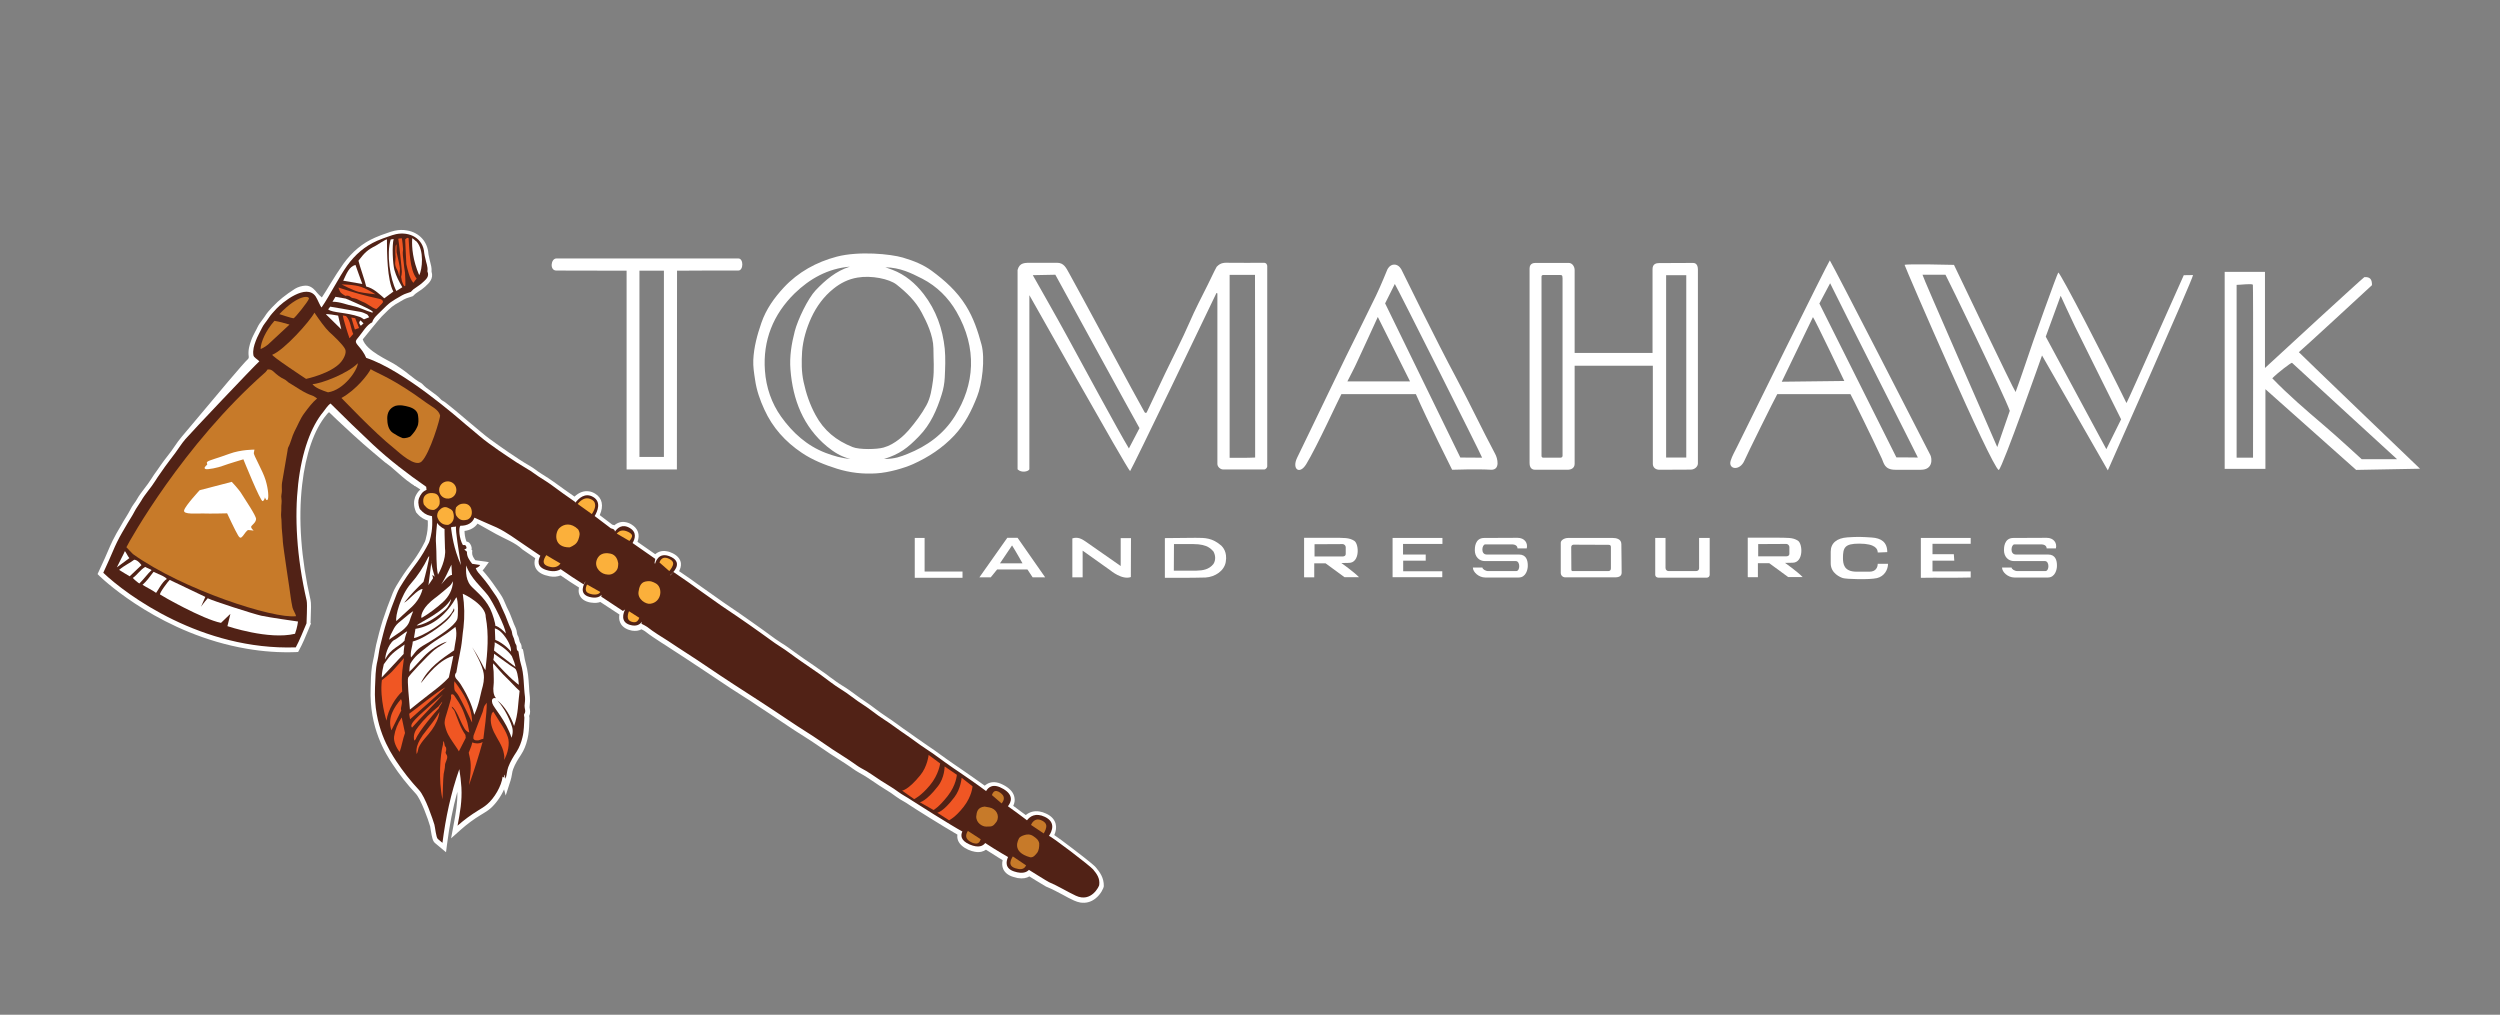 <?xml version="1.0" encoding="UTF-8"?>
<!-- Generator: Adobe Illustrator 24.0.1, SVG Export Plug-In . SVG Version: 6.00 Build 0)  -->
<svg xmlns="http://www.w3.org/2000/svg" xmlns:xlink="http://www.w3.org/1999/xlink" version="1.1" id="Layer_3" x="0px" y="0px" viewBox="0 0 1675.3 680" style="enable-background:new 0 0 1675.3 680;" xml:space="preserve">
<rect x="0" y="0" width="1675.3" height="680" fill="#808080" stroke="none"/>
<style type="text/css">
	.st0{fill:#FFFFFF;}
	.st1{fill:#512216;}
	.st2{fill:#F05623;}
	.st3{fill:#C77A29;}
	.st4{fill:#FBB03B;}
	.st5{fill:#F05624;}
</style>
<path class="st0" d="M1096.6,232.3"></path>
<g>
	<path class="st0" d="M734.3,581.2c-1.6-2-13.1-10.7-15.3-12.4c-6.5-5-10.3-7.7-12.5-9.2c1.2-2.7,1.5-5.2,0.9-7.6   c-0.8-2.9-2.9-5.2-6.4-6.8c-1.5-0.7-3-1.2-4.4-1.4c-3.5-0.6-6.7,0.3-9.2,2.4c-0.7-0.5-1.5-1.1-2.2-1.6c-2-1.5-4.1-3.1-6.2-4.6   c0.9-1.9,1.2-3.8,0.8-5.6c-0.5-3-2.6-5.6-6.3-7.8c-2.1-1.2-4-2-5.8-2.3c-3-0.5-5.7,0.3-7.8,2.2c-4.8-3.5-12.1-8.5-14.8-10.4   c0,0-6.3-4.3-6.7-4.6c-2.4-1.6-4.8-3.4-7.2-5.1c-3.2-2.3-6.4-4.7-9.8-6.9c-2.4-1.6-4.8-3.3-7.2-5c-1.9-1.4-3.9-2.8-5.9-4.2   c-2.1-1.4-4.2-2.9-6.2-4.4c-2.9-2.1-5.8-4.2-8.9-6.2c-2.1-1.4-4.2-2.9-6.3-4.5c-2.3-1.7-4.6-3.5-7.1-5.1c-2.3-1.5-4.5-3.1-6.8-4.8   c-2.6-1.9-5.4-4-8.3-5.7c-3-1.8-5.8-3.9-8.8-6.1c-1.5-1.2-3.1-2.4-4.8-3.5c-3.8-2.7-7.9-5.6-13-9c-1.9-1.3-3.8-2.7-5.6-4   c-2.9-2.1-5.8-4.3-9-6.2c-2.7-1.7-5.3-3.6-8-5.6c-1.3-1-2.7-2-4.1-3c-5.1-3.6-10.5-7.5-16-11.3c-1.8-1.2-3.5-2.4-5.3-3.6   c-1.8-1.2-3.6-2.5-5.4-3.7c-4.5-3.1-9-6.3-13.3-9.4l-1-0.7c-1.2-0.8-2.3-1.7-3.5-2.5c-1.5-1.1-3.1-2.2-4.6-3.3   c-2.2-1.5-4.4-3-6.7-4.6c-0.2-0.1-0.4-0.2-0.5-0.4c0.8-1.6,1.4-3.3,1.2-5.2c-0.2-1.9-1.3-4.6-5.4-6.7c-1.4-0.7-2.8-1.2-4.2-1.4   c-3.2-0.6-5.8,0.4-7.6,2l-11.9-8.3c1.8-4.8,0.4-9-4.1-11.7c-1.3-0.8-2.7-1.3-4-1.5c-2.7-0.5-5.3,0.3-7.4,2.1   c-0.4-0.2-0.9-0.3-1.4-0.4c-0.1-0.1-0.3-0.2-0.4-0.3c-0.2-0.1-0.3-0.3-0.5-0.4c-2.5-1.9-5-3.8-7.5-5.7c2.8-6.2,1.7-11.5-3.1-14.4   c-1.3-0.8-2.6-1.3-3.9-1.5c-3.4-0.6-6.9,0.6-9.9,3.5c-4.5-3.1-8.7-6.1-12.8-9.1c-3.1-2.3-6.3-4.3-9.5-6.3l-0.6-0.4   c-1-0.6-2-1.3-3-2.1c-1.4-1-2.8-2-4.4-2.9c-2.1-1.2-4.4-2.6-7.3-4.5l-0.7-0.5c-3.6-2.4-7.4-4.8-10.9-7.4l-2-1.4   c-3.7-2.6-7.6-5.4-11-8.3c-1.6-1.4-3.3-2.8-4.9-4.1c-1.4-1.2-2.9-2.4-4.3-3.6c-5.9-5.1-10.6-8.9-15-12.4c-0.6-0.5-1.2-0.8-1.7-1.1   c-0.5-0.3-1.1-0.6-1.3-0.9c-2-2.3-4.4-3.9-6.7-5.6c-2.2-1.5-4.2-3-5.8-4.8l-0.4-0.4l-0.5-0.3c-2.8-1.5-5.2-3.5-7.8-5.5   c-2-1.6-4-3.2-6.3-4.7c-1.1-0.7-2.2-1.5-3.3-2.2c-4.1-2.7-19.3-9-21.7-16.9l0.5-0.6c1.3-1.6,10.5-13,12-14.5c0.3-0.3,0.7-0.7,1-1   c5.9-5.9,6.3-6.2,11.4-9.1c0.8-0.4,1.6-0.9,2.6-1.5c1-0.6,2.3-1,3.5-1.4c0.6-0.2,1.3-0.4,1.9-0.6l0.6-0.2l0.5-0.4   c0.3-0.3,0.5-0.5,0.7-0.7c0.3-0.3,0.6-0.6,0.8-0.7c0.6-0.5,1.3-0.9,2-1.4c1.4-0.9,2.9-1.9,4.3-3.2c0.2-0.2,0.4-0.4,0.6-0.6   c2-1.8,5.2-4.8,3.7-9.5c0.2-2.4-0.4-4.5-0.9-6.4c-0.2-0.9-0.5-1.7-0.6-2.5c-0.1-0.5-0.2-1.1-0.3-1.5c-0.1-0.6-0.3-1.1-0.3-1.5   c-0.5-8.1-6.1-14.3-14.4-15.7c-2.7-0.5-5.4-0.4-8.2,0.2c-1.8,0.4-3.6,1-5.2,1.6c-2.6,0.9-5.3,1.8-7.9,3   c-8.5,3.7-15.4,9.5-21.3,17.6c-3.1,4.4-6,9-8.7,13.4c-1.8,3-3.7,6.1-5.7,9.1c-1.2-1-2.3-2-3.2-3.1c-1.2-1.5-3.2-4.1-6.4-4.7   c-0.5-0.1-0.9-0.1-1.4-0.1c-2.4,0.1-5,0.9-7,2.1c-6.4,4.1-11,7.8-14.8,11.9l-0.7,0.7c-1.7,1.8-3.4,3.7-4.8,6   c-0.5,0.8-1.1,1.6-1.8,2.5c-1.1,1.4-2.2,2.9-3.1,4.8c-0.5,1-0.9,1.9-1.5,2.9c-0.9,1.8-1.9,3.6-2.6,5.6c-1.2,3.3-2.3,6.8-1.7,11.1   c0.1,0.5-0.1,1.3-0.6,1.7c-2.8,2.5-19.8,22.7-36.9,43.2c-3.8,4.6-6.6,7.9-7.5,8.9c-1.7,2-3.2,4.1-4.6,6.2c-0.7,1.1-1.5,2.2-2.3,3.3   c-0.8,1.1-1.7,2.3-2.6,3.4c-1.5,1.9-3,3.9-4.4,5.9c-0.8,1.2-1.7,2.4-2.5,3.6c-1.4,1.9-2.8,3.9-4.1,6c-1.3,2-2.7,4-4.3,6   c-1.8,2.4-3.7,4.8-5.2,7.5c-0.5,0.9-1.1,1.8-1.8,2.7c-1,1.4-2,2.9-2.8,4.6c-0.7,1.4-1.6,2.8-2.5,4.3c-0.6,1-1.3,2-1.9,3.1   c-0.7,1.2-1.3,2.3-2,3.5c-1.8,3-3.6,6.1-5.2,9.4c-1.2,2.4-2.2,4.8-3.2,7.1c-0.7,1.5-1.3,3.1-2,4.6c-1,2.1-4.9,10.7-4.9,10.7   l1.5,1.5c4.2,4,42.3,38.9,98.3,48.5c11,1.9,22.1,2.7,32.9,2.3l1.7-0.1l0.8-1.5c2.1-3.8,4.1-8.6,6-13.2c0.4-1.1,0.9-2.1,1.3-3.2   l0.5-1.1l-0.3-0.6c0-0.5,0-1.3,0.1-2c0.3-6.9,0.4-11.3-0.1-13.3c-6.3-27.4-8.3-54.1-5.6-77.2c2.3-20.5,8.1-37,16.2-46.7   c0.5-0.7,1.1-1.3,1.8-1.9c3.5,3.4,7.1,6.8,10.6,10c1.8,1.6,3.5,3.2,5.3,4.9c4.6,4.3,9.4,8.4,14,12.3c1.9,1.6,3.8,3.2,5.7,4.8   c1.2,1.1,2.5,2.1,3.8,3c1.3,1,2.6,1.9,3.7,3c3.9,3.4,8,7.2,12.3,10.1c0.5,0.3,1,0.7,1.6,1c0,0.1-0.1,0.1-0.1,0.2   c0.2,0.1,0.4,0.1,0.7,0.2c1.2,0.8,2.4,1.5,3.6,2.3c-1.7,1.5-2.8,3.4-3.6,5.3l0,0.1l0,0.1c-0.7,2-1.2,5.2,0.6,9.4l0.2,0.5l0.4,0.4   c0.2,0.2,0.4,0.4,0.5,0.6c1.1,1.2,2.6,2.7,5.4,3.9c0.5,0.2,1,0.4,1.5,0.5c0.2,4.5-0.3,8.5-1.3,12l0,0.1c-0.1,0.3-0.1,0.5-0.2,0.8   c-0.1,0.5-0.3,1-0.4,1.2c-2.5,5-4.9,8.9-7.4,12.4c-3,4-6.4,8.6-9.4,13.4c-1.7,2.7-3.5,5.5-4.8,8.7c-2.7,6.7-4.9,12.8-6.8,18.6   c-1.7,5.4-3.1,11-4.4,16.4l0,0.1c-0.4,1.7-0.7,3.4-1,5.1c-0.3,1.7-0.5,3.2-0.9,4.7c-1.3,5.3-1.5,10.6-1.6,15.7c0,1-0.1,2.1-0.1,3.1   c-1.1,26.9,10.3,44.4,14.7,51c4.6,7,9.8,13.6,15.5,19.7c3.4,3.6,8.3,17.1,9.7,22.1c0.1,0.4,0.3,1.5,0.4,2.5   c0.8,4.9,1.3,7.3,2.9,8.6l7.3,6.1l0.7-5.4c1.6-12.5,3.8-24.1,6.9-35.1c0.2,7.4-1,14.2-2.6,22.6l-1.6,8.6l6.5-5.8   c4.2-3.7,8.6-7,13.4-9.9l1-0.6c1.8-1.1,3.7-2.2,5.4-3.7c3.3-2.8,6.9-7.6,9.2-12.8l1.1,4.1l3.2-9.9c0.5-1.6,0.8-3.1,1-4.4   c0.2-1.3,0.4-2.4,0.8-3.4c1.3-3.5,3.3-6.7,5.3-9.7c1.9-2.9,3.3-6.2,4.3-10.5c0.9-3.7,1.1-7.4,1.2-10.9c0-0.9,0.1-1.9,0.1-2.8   c0-0.7-0.1-1.3-0.2-1.7c1-2,0.6-3.9,0.4-5.1c-0.1-0.4-0.2-0.9-0.1-1.1c0-0.4,0.1-0.9,0.1-1.3c0.2-1.7,0.3-3.4,0.1-5.2   c-0.3-2.4-0.5-4.9-0.6-7.4c-0.3-5-0.7-10.2-2.2-15.4c-0.5-1.6-0.8-3.4-1.1-5.2c-0.1-0.9-0.3-1.8-0.5-2.7l-0.3-1.3l-0.8-0.5   c0-0.1,0-0.2,0-0.4c0-0.9-0.1-2.4-1.1-3.7c-0.2-0.3-0.4-1-0.5-1.6c-0.2-1-0.5-2.2-1.2-3.3c-0.2-0.4-0.3-1-0.4-1.7   c-0.1-0.9-0.3-2-0.8-3.1c-0.9-1.8-1.6-3.7-2.3-5.6c-0.9-2.2-1.7-4.6-2.9-6.8c-0.6-1.1-1.1-2.3-1.6-3.5c-0.9-2.1-1.8-4.4-3.3-6.5   l-0.9-1.4c-2.9-4.2-5.9-8.6-9.3-12.6c-0.2-0.3-0.5-0.5-0.7-0.8c-0.4-0.5-0.8-0.9-1.2-1.4c0.5-0.4,0.9-0.9,1.3-1.5l2.9-4l-9.1-1.3   c-1.4-1.9-2.2-3.4-2.1-5.1l0.1-1.5l-0.5-0.4c0.5-2-0.8-3.7-1.2-4.3l-0.1-0.1l-0.1-0.1c-0.6-0.7-1.4-0.9-2-1c-1-2.5-1.3-5.4-1.3-7.1   c3.8-0.5,6.9-2.2,8.7-4.9c4.2,2.4,8.3,4.7,12.5,7c5.6,3.1,13,5.8,17.6,10.3c2.6,1.8,5.2,3.6,7.9,5.4l0.7,0.5   c-0.7,2.1-0.7,4.1,0,5.9c1,2.5,3.2,4.3,6.5,5.4c1,0.3,2.1,0.6,3.1,0.8c2.7,0.5,5.2,0.3,7.4-0.6c4.5,3.1,8.5,5.8,12.3,8.1   c-0.3,1.6-0.4,3.3,0.3,4.9c0.7,1.7,2.3,3.9,6.2,4.9c0.5,0.1,1.1,0.3,1.6,0.3c2.6,0.4,4.6,0.2,6.2-0.4l12.8,8.4   c-0.3,1.7-0.3,3.6,0.5,5.4c0.7,1.6,2.3,3.7,5.9,4.9c0.7,0.2,1.4,0.4,2,0.5c2.4,0.4,4.6,0.1,6.4-0.9c0.1,0.1,0.2,0.1,0.3,0.2   c0.8,0.4,1.5,0.7,2,1.1c3.5,2.8,7.2,5.1,10.8,7.5c1.1,0.7,2.2,1.4,3.3,2.1c1.6,1.1,3.2,2.1,4.9,3.2c2.7,1.8,5.5,3.6,8.3,5.4   c4.3,2.8,8.5,5.6,12.1,8c6.2,4.2,12.5,8.4,18.6,12.4l0.5,0.3c2.4,1.6,4.9,3.2,7.3,4.7c3.2,2,6.5,4.1,9.6,6.3   c2.7,1.8,5.5,3.7,8.2,5.4c3.8,2.5,7.7,5.1,11.5,7.7c3.5,2.4,7.1,4.7,11.4,7.4c4,2.5,8,5.2,11.8,7.8c2,1.3,4,2.7,5.9,4   c2,1.3,4,2.6,5.9,3.8c2.5,1.6,5.1,3.2,7.5,4.9c0.5,0.3,0.9,0.6,1.4,1c1.5,1,3,2.1,4.7,3c3.6,1.9,7.1,4.3,10.5,6.6   c0.8,0.6,1.7,1.1,2.5,1.7c1.5,1,2.9,1.9,4.4,2.8c2.5,1.5,4.8,3,7,4.7c1.7,1.3,3.6,2.4,5.4,3.4c1.2,0.7,2.4,1.4,3.5,2.2   c2.6,1.8,23.3,14.8,32.4,20c-0.2,1.3-0.1,2.6,0.4,3.9c1,2.5,3.3,4.6,6.8,6.2c1.6,0.7,3.1,1.2,4.5,1.4c3.4,0.6,5.8-0.2,7.4-1.4   c2.7,1.7,6.8,4.3,8.7,5.5c0.8,0.5,1.7,1,2.5,1.5c-0.5,2.2-0.4,4.2,0.4,6c1.1,2.4,3.3,4.2,6.6,5.2c1.1,0.3,2.1,0.6,3,0.8   c3.6,0.6,6.1,0,7.9-1.1c1.1,0.7,2.5,1.6,4.5,2.8c6.6,4.1,7.2,4.3,7.6,4.4c3.2,1.3,6.9,3.3,10.3,5.1c2.5,1.4,5.1,2.8,7.6,3.9   c1.4,0.6,2.8,1.1,4.1,1.3c3.7,0.6,7.2-0.3,10.2-2.7c3.5-2.7,5.5-6.9,5.6-8.3C739.8,588.2,737,584.4,734.3,581.2z"></path>
	<path class="st1" d="M732.5,582.6c-2-2.4-29.1-23.1-29.6-22.4c2.1-3.2,4.8-9.2-2.7-12.8c-6.3-3-10-0.3-12,2.3   c-0.2-0.2-0.4-0.3-0.5-0.4c-4-3-8-6-12.1-8.9c-0.1,0-0.1-0.1-0.2-0.1c2.2-2.7,4.1-7.4-3-11.6c-6.9-4.1-10.1-1.2-11.6,1.4   c-4.6-3.5-16.2-11.5-17.7-12.5l-4-2.7c-0.7-0.5-1.3-0.9-2-1.4c-5.7-3.9-11.1-8.2-16.9-11.9c-4.5-2.9-8.7-6.3-13.2-9.3   c-5.1-3.4-9.9-7.2-15.1-10.5c-4.6-2.9-8.8-6.6-13.4-9.5c-5.2-3.2-9.8-7.3-15.1-10.5c-4.8-2.9-9.1-6.5-13.7-9.8   c-4.3-3-8.6-6-12.9-8.9c-4.9-3.3-9.4-7-14.4-10.1c-4.2-2.6-8.1-5.8-12.2-8.6c-5.3-3.8-10.6-7.5-16-11.2c-3.6-2.5-7.2-4.8-10.8-7.3   c-4.8-3.4-9.6-6.8-14.4-10.2c-2.7-1.9-5.4-3.9-8.1-5.8c-3.1-2.2-6.3-4.3-9.6-6.6c-0.5,0.6-1.2,1.3-2,2.2c-0.1,0-0.1-0.1-0.2-0.1   c1.2-1,9.1-7.9,0.8-12.1c-9-4.5-10.9,4.4-10.9,4.4l2.5,1.9c-1-0.7-1.9-1.4-2.9-2.2c0.2-1.2,0.4-2.1,0.5-2.9   c-5.1-3.5-10-7-15.2-10.6c1.6-2.8,3.1-7.2-1.9-10.1c-5.1-3-8.3,0.1-9.9,2.4c-0.1-1-0.7-1.7-2.2-2c-0.7-0.1-1.3-0.8-1.9-1.2   c-3.2-2.4-6.4-4.8-9.5-7.2c2-3.3,4.5-9.5-0.9-12.7c-5.6-3.4-10,1.1-12,3.7c-0.2-0.4-0.5-0.8-1.1-1.1c-4.6-3.2-9.2-6.4-13.7-9.8   c-3.2-2.4-6.6-4.5-9.9-6.6c-2.5-1.6-4.7-3.5-7.3-4.9c-2.5-1.5-5-3-7.5-4.6c-3.9-2.6-7.9-5.2-11.8-7.9c-4.5-3.2-9-6.3-13.2-9.9   c-3-2.6-6.1-5.1-9.2-7.7c-4.9-4.2-41.2-36.1-66.5-44.5c-1.3-3.2-3.3-5.7-5.5-8.3c-2.3-2.7-1.6-3.2,0.6-5.9c2.3-2.8,5.4-8.1,8.9-9.6   c0.9-3,3.3-4.9,5.4-7c7.1-7.1,6.9-6.6,14.6-11.1c1.9-1.1,4.1-1.6,5.9-2.3c0.7-0.7,1.2-1.3,1.8-1.8c2-1.5,4.2-2.7,6-4.4   c2.1-2,4.9-3.9,3.3-7.6c0.5-3.1-0.9-5.8-1.4-8.7c-0.2-1.1-0.6-2.2-0.7-3.4c-0.6-10-9.8-14.7-18.9-12.8c-1.7,0.4-3.3,0.9-4.9,1.5   c-2.6,0.9-5.2,1.8-7.7,2.9c-8.4,3.7-14.8,9.3-20.1,16.6c-5.7,7.9-11.6,20-17.2,28.1c-0.7-0.2-2.7-5.5-4-7.4   c-6.2-8.9-22,3.7-26.2,8.2c-1.8,2-3.7,3.9-5.2,6.2c-1.5,2.4-3.5,4.4-4.7,7c-1.3,2.8-2.9,5.4-4,8.4c-1.2,3.2-2.1,6.2-1.6,9.6   c0.2,1.5,2.5,2.6,4,4.1c-3.8,3.4-46,48-49.6,52.2c-2.5,2.9-4.5,6.2-6.8,9.3c-2.3,3.1-4.7,6.1-6.9,9.2c-2.1,3.2-4.5,6.2-6.5,9.5   c-2.9,4.7-6.8,8.7-9.5,13.5c-1.4,2.4-3.2,4.6-4.5,7.2c-1.3,2.6-3,5-4.5,7.6c-2.4,4.2-5,8.3-7.1,12.7c-1.9,3.8-3.4,7.8-5.2,11.7   c-1.3,2.9-2.7,5.8-4,8.8c15.7,15,66.1,52.1,129,50c2.5-4.6,4.9-10.7,7.2-16.1c-0.1-0.3,0.7-12.4,0.1-15.2   c-13.7-59.4-5.2-107,11.2-126.6c1.5-1.8,2.8-4.2,4.8-5.5c9.3,9.3,18.7,18.4,28.3,27.4c11.1,10.4,23.3,19.7,35.8,28.4   c0.1,0.8,0.1,1.4,0.2,2.1c-2.6,1-3.9,2.9-5,5.5c-0.6,1.6-0.8,4,0.5,7.3c1.3,1.3,2.3,2.7,5,3.9c0.9,0.4,2,0.6,3.2,0.9   c0.7,8.8-1,14.1-1.3,15.3c-0.3,0.9-0.4,1.8-0.8,2.5c-2.3,4.5-4.8,8.8-7.7,12.8c-3.2,4.3-6.4,8.6-9.3,13.2c-1.7,2.6-3.4,5.3-4.5,8.2   c-2.4,6-4.7,12.2-6.7,18.4c-1.7,5.3-3,10.8-4.4,16.3c-0.8,3.2-1.1,6.7-1.8,9.9c-1.5,6-1.4,12.1-1.7,18.2   c-1.1,25.9,9.7,42.4,14.2,49.3c4.5,6.8,9.6,13.3,15.2,19.3c4.4,4.6,9.5,20.4,10.4,23.3c0.5,1.8,1.1,8.6,2.3,9.6   c1.4,1.1,2.4,2,3.1,2.6c2.1-16.6,5.6-33.2,11.3-49.4c0.7,4.1,1.1,8.2,1.4,12.3c0.5,9-0.9,16.7-2.6,25.6c4.3-3.8,8.9-7.2,13.8-10.2   c2.1-1.3,4.2-2.5,6-4.1c4.8-4,9.7-12.3,10.4-18.5c0.1,0,1.1,0.5,1.1,0.8c0-0.7,0-1.5,0-2.2c0.1,0.1,0.2,0.2,0.3,0.3   c0.2,0.7,0.4,1.4,0.6,2.5c0.9-2.9,0.9-5.5,1.8-7.9c1.4-3.7,3.4-7,5.6-10.3c1.9-3,3.1-6.2,3.9-9.6c1.1-4.3,1-8.8,1.3-13.2   c0-0.8-0.5-1.9-0.1-2.4c1.4-1.9,0.1-3.7,0.2-5.6c0.2-2,0.5-4,0.3-5.9c-1-7.4-0.5-15-2.8-22.3c-0.8-2.7-1.1-5.5-1.6-8.2   c-1.9-1.1-0.6-3.2-1.7-4.7c-1-1.4-0.9-3.6-1.8-5.1c-0.9-1.6-0.6-3.4-1.4-4.9c-2-4-3.2-8.4-5.2-12.4c-1.6-3.2-2.6-6.7-4.7-9.7   c-3.2-4.7-6.3-9.4-10.1-13.7c-1.4-1.6-3-3.2-3.7-5.3c1.5-0.5,2.2-1,3-2.1c-1.8-0.3-3.6-0.5-5.4-0.8c-1.9-2.4-3.7-5-3.5-8.1   c-0.8-0.6-1.3-1.1-1.8-1.5c0.3-0.3,2.7-0.2,0.8-2.8c-0.3-0.3-1.7,0-1.8-0.3c-2.4-4.3-2.9-11.3-1.6-12.8c4.7,0.1,8.2-2,9.4-5.4   c4.9,2.3,10,4.3,15,6.6c6.7,3.2,12.5,7.6,18.6,11.7c3.5,2.4,7,4.8,10.6,7.2c-1.6,3-2.6,7.4,3.8,9.5c4.6,1.5,7.8,0.8,9.8-0.5   c5,3.5,10.1,6.9,15.4,10.2c0.4-0.8,0.7-1.2,1-1.8c0.1,0,0.1,0,0.2,0c-0.9,1.4-4.8,8.2,2.7,10.2c4.6,1.2,6.9-0.1,8.1-1.4   c-0.1,0.4-0.1,0.8-0.2,1.2c4.9,3.3,9.7,6.4,14.5,9.6c0.5-0.3,1-0.7,1.5-1c-1.2,2.4-3.3,8.3,3.1,10.3c4.5,1.4,6.9-0.3,8.1-2.1   c-0.1,0.5-0.2,0.9-0.2,1.4c1.3,0.7,2.7,1.3,3.8,2.1c4.4,3.5,9.3,6.4,14,9.4c4.4,2.9,8.7,5.8,13.1,8.6c4.1,2.6,8.1,5.3,12.1,8   c6.3,4.3,12.7,8.5,19.1,12.7c5.6,3.7,11.4,7.3,17,11c6.6,4.4,13.3,8.6,19.8,13.1c3.7,2.5,7.4,4.9,11.2,7.3   c6.1,3.8,11.9,7.9,17.8,11.9c4.5,3,9.1,5.7,13.5,8.8c1.9,1.3,3.7,2.7,5.7,3.8c4.7,2.4,8.9,5.5,13.3,8.4c3.8,2.5,7.9,4.7,11.6,7.5   c2.7,2,5.9,3.6,8.7,5.5c2.7,1.8,26.9,17.1,34.3,21.1c-1.2,2.5-1.3,6,4.9,8.7c6.1,2.6,9,0.9,10.4-1c2.3,1.5,8.2,5.3,10.7,6.7   c1.5,0.9,3.1,1.8,4.6,2.7c-1.4,3.2-2.1,7.7,4.2,9.7c5.6,1.8,8.4,0.4,9.8-1.1c0,0,12.3,7.7,13.4,8.2c5.8,2.4,12.4,6.5,18,9.1   c10.5,4.9,15.7-6.5,15.7-7.1C737.2,588.8,735.2,585.8,732.5,582.6z M293.5,385.1c-1.4-6-0.8-14.9-1.3-20.5   c-0.5-5.4,0.8-13.6,0.7-14.2c2,2.9,5,4.1,5,4.1s0,5.8,0.3,13.1C299.2,374.7,294.4,383.6,293.5,385.1z M308.9,378.7   c-5.1-11.7-6-20.4-6.7-25.3c2.1-0.7,1.7-0.1,3.4-0.6C305.1,355.3,307.4,369.3,308.9,378.7z"></path>
	<path class="st0" d="M241.8,218.3c-0.9-1.1-1.7-2.2-0.2-3.6c0.6,0.6,1.2,1.2,2,2C242.9,217.3,242.4,217.8,241.8,218.3z"></path>
	<path class="st2" d="M235.4,212.8c1,0.2,1.6,0.3,2.6,0.4c0.7,1.9,1.6,4,2.6,6.6c-0.9,0.3-2,0.7-2.8,1   C237.1,218.6,236.3,215.8,235.4,212.8z"></path>
	<path class="st2" d="M236.7,223.8c-0.7,0.8-1.4,1.7-2.5,2.9c-1.4-3.9-4.1-12.7-4.5-15.3c0.7,0.1,1.3,0.2,2.2,0.4   C235,215,234.9,219.8,236.7,223.8z"></path>
	<path class="st0" d="M279.1,161.8c5.3,5.7,3.9,19,1.8,22.6c-4.3-10.2-5-18.4-4.7-24.5C276.1,158.9,278.8,161.9,279.1,161.8z"></path>
	<path class="st2" d="M273.8,159.6c0.6,7.6,0.6,21.1,5.4,27.1c-0.8,1-1.5,1.8-2.2,2.8c-2.6-2.7-4-9.3-4.7-12.5   c-0.1-3.6-0.8-14.5-0.8-16.7C271.8,160.7,272.5,158.8,273.8,159.6z"></path>
	<path class="st2" d="M269.2,159.6c0.3,0.4,1,7.1,0.9,7.5c-0.5,2.9,0.1,5.8,0.4,8.6c0.2,2.4,0.5,4.7,0.9,7.1c0.5,8.7,0.2,8.9,0,9   c-0.4-0.2-0.7-0.3-0.8-0.5c-0.5-1-1-1.9-1.3-3c-0.2-0.9-0.3-1.9-0.5-2.8c0.2-0.5,0.5-2.1,0.5-3.4c-0.1-2.7-1.9-19.1-2.4-22.1   C267.8,159.7,268.4,159.9,269.2,159.6z"></path>
	<path class="st2" d="M265.6,163.7c0.3,0.2,0,5.3,0.2,5.5c0.7,2.9,2.2,9.6,2.2,10.9c0,0.9-0.4,3.9-0.3,5.2c-0.5-1-0.8-3.4-1.4-4.3   c-0.9-1.5-1.5-2.9-1.5-4.6c0-1.4,0.3-2.8,0.3-4.2C265,171,264.5,165,265.6,163.7z"></path>
	<path class="st0" d="M261.8,160.5c0.4,0,1.2-0.3,2-0.3c-1.2,4.3-0.6,16.6,0.5,20.7c1.1,4,3,7.6,5.3,11.6c-1.5,0.9-2.7,1.7-4,2.5   C261.3,186.7,258.9,170.1,261.8,160.5z"></path>
	<path class="st0" d="M251.9,164.6c0.4-0.2,6.6-4.3,7.4-4.2c0,8.8,0.1,27.3,4.3,35c-2.1,1.5-4,2.9-6.1,4.5c-3.5-3-7.1-6.7-12.1-7.9   c-0.8-3.8-4.4-13.7-5.2-17.3C244.3,169.4,246.1,167.5,251.9,164.6z"></path>
	<path class="st0" d="M238.2,177.5c0.9,2.8,3.7,10.2,4.6,12.8c-2.2-0.4-10.9-1.9-12.8-2.2C232.3,183.3,233.8,178.8,238.2,177.5z"></path>
	<path class="st2" d="M226.9,192.7c0.3,0.1,0.6,0.2,0.9,0.3c8.6,2.9,17.3,5.3,26.1,7.2c0.8,0.2,1.8,0.4,2.3,1c1.1,1.2-0.2,2.2-1,3   c-0.3,0.3-2.8,3-3.1,2.9c-3.2-1-5.7-3.6-9-4.8c-1.9-0.7-3.6-2.1-5.7-2.4c-0.9-0.1-1.7-0.2-2.6-1c-0.6-0.6-2.2-1-3-0.7   c-0.1,0-0.2,0.1-0.3,0.1c-1.1-0.7-2.4-1.4-3.3-2.4C227.9,195.6,226.6,192.6,226.9,192.7z"></path>
	<path class="st0" d="M224.8,198.9c2.3,0.4,4.6,0.8,6.9,1.2c20,8.5,18.5,8.9,17.8,9.4c-4.5-1.3-8.4-3.5-12.8-4.4   c-4.5-0.9-8.7-2.9-13.9-2.9C223.7,200.8,224.2,199.8,224.8,198.9z"></path>
	<path class="st0" d="M221.3,205.5c6.8,1.2,13.6,2.3,20.3,3.5c1.5,0.3,3,1,4.4,1.7c0.5,0.3,0.8,1,1.4,1.9c-1.3,0.5-2.3,0.9-3.5,1.4   c-0.6-0.3-1.7-1.3-3-1.7c-8.8-3.1-18.3-2.6-21-5C220.3,206.8,220.7,206.2,221.3,205.5z"></path>
	<path class="st0" d="M226.6,211.5l2.1,9.2c0,0-9.3-9.1-10.2-10C217.7,209.9,226.6,211.5,226.6,211.5z"></path>
	<path class="st3" d="M210.7,209.5c3.3,4.9,7.1,10.2,9.9,12.9c2.9,2.6,9.3,8.6,10.7,11.6c1.2,2.6-1.2,6.7-2.7,8.5   c-6.6,7.9-23.5,11.4-23.5,11.4s-23.9-15.7-22.6-16.2C190.3,234.7,207.8,215.2,210.7,209.5z"></path>
	<path class="st3" d="M207,200.2c-0.5,1.9-9.5,13.1-10.3,13.1c-0.8,0.1-9.5-2.8-9.5-2.8C200.4,196.7,207.6,198.3,207,200.2z"></path>
	<path class="st3" d="M183.9,215c3.6,0.6,6.3,1.4,10.1,2.5c-5.1,4.8-9.8,9.1-14.4,13.4c-1.4,1.1-4.7,3.3-5,2.8   C174.9,229.1,177.9,221.8,183.9,215z"></path>
	<path class="st0" d="M83.7,369.3c0.7,0.7,2.1,3.8,3,4.7c-1.3,0.9-7.1,5.3-8.4,6.2C80.2,376.1,83.1,370.9,83.7,369.3z"></path>
	<path class="st0" d="M79.8,381.9c3.8-3.2,7.5-4.7,10.1-6.8c1.9,0,3.8,2.1,4.9,3.6c-2.5,2.3-5,4.7-7.9,7.5   C85.3,385.2,81.6,383.1,79.8,381.9z"></path>
	<path class="st0" d="M89,387.3c3-2.1,4.8-5.3,8.3-7.4c0.7,0.5,3.4,1.5,4.3,2.1c-2.9,2.7-5.1,6-8.2,9   C92.9,390.9,89.4,387.9,89,387.3z"></path>
	<path class="st0" d="M95.5,391.9c2.8-2.5,4.3-4.6,7.4-8.7c4.7,2.1,7.9,3.3,8.9,4.8c-3,1.5-6.7,9-7.2,9.3   C102,395.4,98,393.5,95.5,391.9z"></path>
	<path class="st0" d="M197.7,424.7c-17.5,4.3-45.3-5.1-45.3-5.1l2-8.2c0,0-1.4,1.2-6.3,6c-12.2-2.4-40-18.3-40.8-19   c-0.8-0.7,5.3-8.8,6.4-9.8l23.9,11.4l-2.9,6.6c0,0,2-2.9,4.5-5.7c3.5,1.8,30.5,10.5,35.9,11.7c5.4,1.2,24.6,3.9,24.6,3.9   S199.3,420.3,197.7,424.7z"></path>
	<path class="st3" d="M204,276.8c-2.8,3.7-4.4,8.1-6.6,12.2c-1.8,3.5-2.4,7.4-4.3,10.9c-0.3,0.6-0.3,1.3-0.4,2   c-1.2,7.2-2.5,14.4-3.7,21.6c-0.3,1.8-0.1,3.7-0.1,5.5c0,1.7-0.7,3.2-0.3,5.2c0.4,1.9-0.2,4.1-0.1,6.3c0.1,2-0.3,4-0.1,5.9   c0.4,2.5,0.2,4.9,0.4,7.4c0.1,2.3,0.5,4.6,0.6,6.9c0.1,3.1,0.6,6.1,1,9.2c1,7.7,2.3,15.4,3.4,23.2c0.7,4.7,1.2,9.4,2.2,14   c0.3,1.5,2.2,4.4,2.4,5.8c-14.8,2-75.9-17.7-109.3-41.6c-0.5-0.4-3.9-4.1-4.4-4.6c2.1-4.3,37.9-68.7,93.2-117.3   c0.6-0.5,0.9-1.2,1.4-1.8c1.6-0.2,2.7,0.2,4,1.4c2.2,2.1,4.6,4,7.5,5.3c1,0.5,1.8,1.5,2.7,2.1c5.2,3,10,6.8,15.8,8.7   c1.1,0.3,2,1.2,3.2,1.9C209.2,269.8,206.6,273.3,204,276.8z"></path>
	<path class="st3" d="M219.8,262.9c-3.7-1.2-8.7-3-10.4-5.5c5.4-0.1,23.7-7.1,30.4-14C239.6,248.1,230.4,261.4,219.8,262.9z"></path>
	<path class="st3" d="M282.5,309.3c-4.4,4.1-15.2-6.2-18.1-8.6c-14.3-11.4-34.8-33.4-35.6-34c10.1-5.6,17.9-15.9,19.6-19.3   c4.8,3,15,6.1,37.3,22.5c3.2,2.4,8.1,4.4,9.2,8.4C295.3,279.7,288,304.2,282.5,309.3z"></path>
	<path class="st4" d="M369.2,380C369.2,380,369.2,380,369.2,380c-0.6-0.1-1.2-0.3-1.9-0.5c-1.7-0.6-2.7-1.4-2.9-2.5   c-0.4-1.6,0.8-3.7,1.7-5c2.1,1.3,6.8,4.1,9.5,5.6C374.7,378.9,372.8,380.6,369.2,380z"></path>
	<path class="st4" d="M387.6,361.5c-1.1,3.1-3.2,4.1-5.8,5.3c-11.1,0.2-10-9.9-7-12.9c3.1-3,8-3.7,12.6,0.8   C389.1,357.5,388.3,359.2,387.6,361.5z"></path>
	<path class="st4" d="M396.6,344.5l-9.5-6.8c1.3-1.6,4-4.3,7.2-3.7c0.7,0.1,1.5,0.4,2.2,0.8c1.3,0.7,2,1.6,2.2,2.8   C399.3,339.9,397.8,342.7,396.6,344.5z"></path>
	<path d="M396.5,391.4l-2.2-1.2C395.1,390.5,395.8,391,396.5,391.4z"></path>
	<path class="st4" d="M401.4,397.7c-1,0.7-2.5,0.9-4.5,0.6c0,0,0,0,0,0c-0.4-0.1-0.8-0.2-1.2-0.3c-1.6-0.4-2.7-1.1-3-2.1   c-0.5-1.3,0.1-3,0.7-4.2l8.9,5C402.1,397,401.8,397.4,401.4,397.7z"></path>
	<path class="st4" d="M412.4,383.1c-2,2-4.2,2.3-6.8,1.7c-4-0.9-8.3-5.8-4.9-11.2c0.7-1.1,2.9-3.8,8.4-2.6c3.7,0.8,4.8,4.1,5.2,6.5   C414.2,379.4,414.3,381.3,412.4,383.1z"></path>
	<path class="st4" d="M421.8,362.5c-1.3-0.7-3.5-2-5-2.9c-1.6-1-2.7-1.6-3.5-2c0.8-1,2.4-2.5,5.2-2c0.7,0.1,1.5,0.4,2.4,0.8   c1.4,0.7,2.3,1.4,2.6,2.2C423.9,359.9,422.6,361.5,421.8,362.5z"></path>
	<path class="st4" d="M427.1,416.2c-0.8,0.7-1.7,0.9-2.9,0.7c0,0,0,0,0,0c-0.3-0.1-0.7-0.2-1.1-0.3c-1.2-0.4-2-1.2-2.3-2.2   c-0.4-1.5,0.1-3.4,0.7-4.8l6.9,4.4C428.2,414.7,427.7,415.6,427.1,416.2z"></path>
	<path class="st4" d="M435.7,404.6c-2.9,0.4-8.6-3-7.8-8.1c0.4-2.7,1.2-6.1,4.6-6.8c3.5-0.7,4.9,0.2,6.7,1.1   C444.4,393.3,443.7,403.6,435.7,404.6z"></path>
	<path class="st4" d="M441.9,376.9c0.5-1.4,1.8-3.6,4.5-3.1c0.7,0.1,1.5,0.4,2.4,0.9c1.5,0.8,2.2,1.7,2.3,2.8   c0.1,1.7-1.5,3.9-2.6,5.2L441.9,376.9z"></path>
	<path class="st3" d="M655.7,564.8c-0.7,0.5-1.5,0.6-2.5,0.4c-0.8-0.1-1.6-0.4-2.5-0.9c-1.8-0.9-2.9-2.1-3.2-3.4   c-0.3-1.5,0.4-3,1.1-4.1l8.6,5.6C656.9,563.3,656.5,564.2,655.7,564.8z"></path>
	<path class="st3" d="M667.9,550.5c-0.3,0.6-1,1.2-1.1,1.4c-1.8,2.5-3.8,1.9-6,2s-6.7-2.2-6.6-6.8c0.3-2.8,0.7-6.1,5.6-6.6   c0.6,0.1,2,0.3,3.3,0.6C667.6,542,670.1,546.5,667.9,550.5z"></path>
	<path class="st3" d="M671.2,538.4l-6.5-5.6c0.4-1.2,1.3-3.1,3.2-2.7c0.7,0.1,1.6,0.5,2.5,1.2c1.5,1.1,2.3,2.3,2.3,3.5   C672.8,536,672,537.5,671.2,538.4z"></path>
	<path class="st3" d="M686.2,581.7c-0.9,0.7-2.3,0.9-3.9,0.6c0,0,0,0,0,0c-0.6-0.1-1.3-0.3-2-0.5c-1.8-0.6-2.8-1.5-3.1-2.6   c-0.5-1.7,0.6-3.8,1.5-5.3l8.9,6C687.3,580.5,686.9,581.2,686.2,581.7z"></path>
	<path class="st3" d="M695,571.5c-1.2,1.4-2.4,3.2-4.6,3c-13.2-3.6-7.8-12-7.5-12.8c0.4-0.8,2.1-1.7,3.6-2.1   c1.5-0.5,3.7-0.8,5.9,0.7c1.9,1.3,3.5,2.4,4,4.8C696.5,567.4,696.2,569.9,695,571.5z"></path>
	<path class="st3" d="M699.4,558.5l-8.5-5.7c0.7-1.6,2.4-4.1,5.4-3.6c0.7,0.1,1.4,0.4,2.2,0.8c1.5,0.8,2.4,1.8,2.6,3   C701.4,554.8,700.3,557.1,699.4,558.5z"></path>
	<path class="st0" d="M171.6,347.8c0.1-2.2-7.8-13.7-9.6-16.7c-1.8-3.1-6.7-8.2-6.7-8.2l-21.5,5.6c0,0-9.5,10.2-10.4,13.4   c-1,3.2,8.9,2,13,2.2c4.1,0.2,15.8-0.1,15.8-0.1s5.7,12.2,7.3,14.7c1.5,2.5,2.1,1.7,3.3,0.4c1.1-1.3,2.6-4,3.7-3.9   c1.1,0,3.5,0.4,3.5,0.4s-2.4-2-1.5-3.1C169.3,351.5,171.5,350,171.6,347.8z"></path>
	<path d="M274.2,272.7c-2.9-0.8-6-1.6-9.3-0.7c-3.9,1.5-5.4,4.6-5.4,8.3c0,3.4,0.6,7.7,3.8,9.8c2.5,1.6,4,2.5,6.6,3.5   c1.6,0.2,4.6-0.5,5.4-1.4c2.3-2.6,3.1-3.5,4.4-6.4c0.9-1.9,0.8-4.8,0.5-6.9C280,275.4,277.2,273.6,274.2,272.7z"></path>
	<path class="st0" d="M170.1,303.5c0.3-1.3,0.4-2.2,0.4-2.2s-9-0.1-16.8,2.8c-7.8,2.9-13.6,4.3-14.7,5.3c-1.1,1,0.5,1.4-0.4,2.2   c-0.9,0.8-2.3,2.1-0.9,2.7c1.3,0.6,8.8-1,11.8-2.2c3.1-1.2,13.6-4.3,13.6-4.3s11.5,28.5,12.9,28s1.5-2.6,1.5-2.6s1,2.8,1.8,1.7   c0.9-1,0.6-6.8-1.3-13.1C176.1,315.4,169.7,304.8,170.1,303.5z"></path>
	<path class="st5" d="M604.5,529.8l8.1,5.7c0,0,4.4-1.9,10.5-9.2c6.1-7.3,6.9-14.7,6.9-14.7l-7.7-5.7c0,0-0.8,7.8-5.6,13.6   C608.5,529.6,604.5,529.8,604.5,529.8z"></path>
	<path class="st5" d="M616.4,537.6l9.2,5.2c0,0,3.5-1.8,9.4-9.3c5.9-7.5,6.2-14.3,6.2-14.3l-8.2-5.6c0,0,0.1,7.4-4.5,13.3   C620.4,537.3,616.4,537.6,616.4,537.6z"></path>
	<path class="st5" d="M628.1,544.6l7.9,5.1c0,0,4.2-1.9,9.8-9.1c5.6-7.2,5.9-13.7,5.9-13.7l-7.3-5.7c0,0-0.5,7.4-4.9,13.1   C631.9,544.3,628.1,544.6,628.1,544.6z"></path>
	<path d="M288,296.9"></path>
	<path class="st4" d="M299.5,322.6c-3.2,0.3-5.5,3.1-5.2,6.3c0.3,3.2,3.1,5.5,6.3,5.2c3.2-0.3,5.5-3.1,5.2-6.3   C305.5,324.6,302.7,322.3,299.5,322.6z"></path>
	<path class="st0" d="M301.5,440.3c0.7-0.3,1.4-0.5,2.3-0.8c-1,4.9-1.9,9.5-3,14.4c-3.6,4.1-8.4,7.7-13.1,11.3   c-4.3,3.3-8.5,6.7-13,10.3c-0.5-5.7-1.9-19.8-1.2-21.4c0.7-1.6,12.7-14.4,17.5-18.5c2.1-1.8,8.6-5.4,8.5-5.6   c-4.3,0.9-11.6,5.8-15.4,9.9c-1.9,1.9-3.6,3.9-5.5,5.9c-1.1,1.1-2.7,3-4.3,4.3c0-1.1,0.3-4.9,0.7-5.4c2.9-4.9,6.3-7.3,10.8-10.9   c3.7-3,7.7-5.6,11.7-8.1c2.6-1.6,5-3.6,7.7-5.6c1.6,5.6-0.4,10.7-0.9,15.7c-8.5,5.9-17.2,11.5-22.3,21.9   C283,457.3,291.1,444.5,301.5,440.3z"></path>
	<path class="st0" d="M289,429.4c-4,2.6-8.1,4.1-11,8c-0.5,0.6-1.6,2.2-2.6,3.2c-0.7-3.6,1.1-7.6,1.2-10.7   c5.8-1.6,11.2-5.2,16.2-8.7c3.6-2.6,8.2-6.1,10.2-9.9c0.5-1,2-1.6,1.2-3.7c-2.8,8.9-23.6,20.1-26.8,19.9c0.2-1.6,0.8-4.3,1-6.1   c12.3-2,21.3-10.3,27.4-21.2c1.4,1.9,1.3,13.3,0.6,14.8C304.3,419.9,294.2,426,289,429.4z"></path>
	<path class="st0" d="M295,398c2.2-1.9,4.5-3.6,6.5-5.5c0.9-0.8,1.4-2,2.1-3c-0.3,5.7-2.8,10.3-6.7,13.9c-3.5,3.3-9.9,8.2-14.4,10.7   c-1-2.4,2.4-7.3,4-8.9C290,401.5,291.9,400.7,295,398z"></path>
	<path class="st4" d="M300.2,340.3c-2.3-1.2-4.4,0-6,1.8c-0.7,0.7-1.6,2.6-1.1,4.5c0.2,0.8,0.8,1.5,0.8,1.9c1.8,2.6,4,3.4,6.5,3.2   c4.4-1.7,4.2-6.1,3-9.1C302.7,341.4,301.4,340.9,300.2,340.3z"></path>
	<path class="st0" d="M302.5,378.4c0.1,1.1,0.3,5.8,0.4,6.9c-2.3-0.1-6.1,5.1-7.2,6.3C298.3,387.5,300,383.6,302.5,378.4z"></path>
	<path class="st0" d="M302.3,401.4c-0.4,2.7-2.3,5.7-3.7,7c-8.4,7.4-15.3,10.4-19.4,10.8C281,417.1,297,410.5,302.3,401.4z"></path>
	<path class="st4" d="M287.3,330.6c-1.5,0.4-2.9,1.5-3.4,3c-0.5,1.5-0.3,3.5,0.2,4.6c1.9,2.3,3.3,3.7,6.8,3.5c2-0.8,3.5-2.6,3.7-4.3   c0.4-4-1.2-5.8-2.3-6.4C291.2,330.4,288.7,330.2,287.3,330.6z"></path>
	<path class="st0" d="M275.3,391.1c4.7-5.3,8.5-11.2,11.6-17.6c0.1-0.2,0.3-0.4,0.7-0.9c0.3,1.5-2.8,13.8-3.8,17.3   c-4.1,4-8.6,8.4-13,14c2.9-1.3,9.1-9.2,12.4-9.2c-1.5,5.8-4.7,9.9-8.9,13.5c-3,2.6-5.8,5.4-8.7,8   C264.7,413.2,268.5,398.9,275.3,391.1z"></path>
	<path class="st0" d="M263.4,422.3c0.8-1.7,1.9-3.4,3.6-4.9c6.1-5.2,9.4-7.7,9.9-7.8c-0.4,1.1-0.9,2-1.2,3c-0.4,1.1-0.8,2.1-1.1,3.2   c-0.9,3-3,5.1-5.3,6.9c-1,0.8-7.7,5.2-8.6,6C261.4,425.7,262.6,423.9,263.4,422.3z"></path>
	<path class="st0" d="M263.8,429.1c2.6-1.1,8-5.9,9.1-6c-1.1,2.4-1.7,5-1.8,6.2c-2.9,3.6-9.7,5.4-12.9,12.6   C257.9,439.8,259.9,432.1,263.8,429.1z"></path>
	<path class="st0" d="M257.2,445.1c4.8-6.8,6-7.7,13.9-13.2c-0.2,0.9-0.7,5.3-0.6,6.3c-4.4,4.6-10.1,11-14.7,15.8   C255.8,450.5,256.7,447.6,257.2,445.1z"></path>
	<g>
		<path class="st2" d="M304.5,456.5c6.3,8.3,11.7,16.9,11.9,27.7c-0.2-0.4-0.5-0.8-0.7-1.3c-0.3-0.6-0.5-1.2-0.8-1.7    c-1.8-3.7-3.5-7.4-5.4-11c-1.3-2.5-2.5-5-4.5-7.1C304,462,304.4,457.1,304.5,456.5z"></path>
		<path class="st2" d="M268.7,468.5c1.7,2.7-0.7,5.5,0.2,7.6c-2.3,4.7-4.4,8.9-6.6,13.3C259.4,480.9,264.3,473.7,268.7,468.5z"></path>
		<path class="st2" d="M267.8,503.9c-2.2-2.8-4.2-7.1-3.7-10.4c0.7-4.5,2.3-8.6,5.1-12.7c0.8,4.1,1.6,7.6,2.2,10.4    C269.9,495.3,269.2,500.1,267.8,503.9z"></path>
		<path class="st2" d="M269.5,463.4c-4.3,4-9.4,11.8-10.5,19.5c0,0.2-4.7-14.7-3.1-27.1c2.5-2.1,4.7-3.6,6.9-5.9    c2.2-2.3,5.7-6.5,7.9-8.9C270.2,446.5,268.7,450.7,269.5,463.4z"></path>
		<path class="st2" d="M274.2,478.3c4.9-3.4,18.9-15.1,24.3-17.7c-4.5,4.6-18.6,16.7-23.7,21.4C274.5,480.4,274.3,479.4,274.2,478.3    z"></path>
		<path class="st2" d="M276.8,483.8c2.5-3.6,20.2-18.7,20.1-18.5c-3.6,4.2-17.4,18.3-20.8,22.3C275,486.3,276.1,484.8,276.8,483.8z"></path>
		<path class="st2" d="M277.6,496.3c-0.9-3.8,0.6-6.7,2.6-9.2c3.9-5.1,8.5-9.6,13.5-13.6c0.5-0.4,1.9-2.5,2.6-3.3    c0.2,1-2.2,3.4-2.1,4.3c-2.6,2.6-13.7,15.7-15.6,20.8C278.5,495.6,278.1,495.8,277.6,496.3z"></path>
		<path class="st2" d="M289.4,489.1c-2.8,4-6.9,7.5-8.9,12c-0.1,0.3-0.7,3.6-1.3,4.2c-0.6-3.8,0.7-6.9,2.3-9.8    c1.1-2,2.4-3.8,3.9-5.6c2.5-3.2,6.6-8.3,9.1-12.8C293.9,481.6,291.8,485.7,289.4,489.1z"></path>
		<path class="st2" d="M298.2,513c0,1.9-0.6,3.8-0.9,5.7c-0.5,3.7-0.5,13.3-0.8,16.9c-2.8-13.3-1.5-30,0.3-36.5    c0.2-0.7,0.1-1.5,0.2-2.5c1.3,1.3,0.4,2.8,1.6,3.9c0.6,0.5,0.5,2.4,0.1,3.4c-0.4,1,0.7,1.7,0.9,2.6    C300.2,508.7,298.1,510.9,298.2,513z"></path>
		<path class="st2" d="M306,501.1c-1.9-2.9-4-5.7-5.6-8.7c-1.1-2-1.8-4.3-2.3-6.6c-0.5-2.3,0.3-4.6,1-6.9c1.1-3.5,2.1-7.1,3.1-10.6    c0.2-0.9,0-1.8,0-2.7c1.3-0.9,2,0.2,2.4,0.8c1.7,2.5,3.5,5.1,4.8,7.8c1.3,2.6,2.2,5.5,3.2,8.2c1,2.5,1.2,5.4,1.9,8.5    c-3-1.1-3.7-3.8-4.8-5.6c-1-1.7-4.1-10.4-7-11.8c0.1,1.2,1.5,2.1,1.8,2.8c2.3,5.7,3.8,11,7.4,16.2c0.1,0.7,0.1,1.5,0.2,2    c-1.5,3-3,5.8-4.6,9C306.9,502.4,306.4,501.7,306,501.1z"></path>
		<path class="st2" d="M314.3,526.1c1.9-12.9,1.2-15.7-0.2-21.7c1-2.9,1.7-3.7,2.4-6.9c1.3,0.7,4.8,1.2,6.9-0.3    C320.9,506.4,317.6,516.7,314.3,526.1z"></path>
		<path class="st2" d="M323.9,495.1c-1.9,0.2-2.6,1.3-4.4,1c-1,0.2-2.4-0.5-2.3-1.6c0.1-0.7,0-1.4,0.3-2c1.9-5.1,3.9-10.3,5.9-15.3    c0.5-1.3,0.3-1.8,1.2-4.1c0.2-0.4,0.7-0.9,1.6-2.2C326.1,479.7,324.8,487.4,323.9,495.1z"></path>
		<path class="st2" d="M337.7,509.3c0.5-2.1,0.1-3.6,0-4.1c-0.9-5.5-4.4-9.8-6.7-14.6c-1.9-4.1-2.9-8.1-1.4-12.5    c0.1-0.4,0.5-0.6,1-1.2c1.5,2.5,3,4.9,4.5,7.2c2.1,3.1,4,6.3,5.2,9.8C341.8,498.1,340.3,505.3,337.7,509.3z"></path>
	</g>
	<path class="st0" d="M344.5,486.5c-2.1-6.2-6.2-13.3-11.2-17.1c1.7,1.9,2.3,2.8,3.4,4.4c2.3,3.2,4.1,7.1,5.6,10.8   c1.5,3.7,1.7,6,0.5,9.8c-3.7-11.5-11.9-20-12.8-22.9c-1.1-3.5,0.8-4,2.4-3.6c-2.1-2.3-1.9-6.5-1.7-8c0.4-3.2,0.1-6.4,0.1-9.6   c0-1.6-0.7-3.7-0.3-5.8c3,3.3,5.8,6.8,8.7,9.5c3,2.8,6.1,6.5,9,9C347.1,471.2,347.4,478.2,344.5,486.5z"></path>
	<path class="st0" d="M347.7,458.9c0,0.1-5.5-3.6-17.1-16.7c0.3-1,0.4-2.2,0.5-4.1c3.5,2.4,10.4,7.7,13.9,9.8   C346.3,448.6,347.3,453.1,347.7,458.9z"></path>
	<path class="st0" d="M345.4,446.9c-3.9-3-10.4-7.9-14.3-10.9c-0.1-1.4,0.6-3.6,0.4-5.6c7.7,4.1,10.3,7.7,11.5,9.3   C344.2,442.4,345.2,445.2,345.4,446.9z"></path>
	<path class="st0" d="M342.4,436.7c-1.9-2.7-6.9-6.6-10.5-7.9c-0.2-2.2-0.1-5.4-0.3-7.7c2.6,0.7,4.3,2.5,5.7,4.1   C339.4,427.6,343,433.3,342.4,436.7z"></path>
	<path class="st0" d="M312.4,378.9c2.9,8.5,10.1,14.3,14.6,20.1c3,3.9,12,21.7,11.9,25.5c-1.3-1.7-4.6-4.6-7-5.2   c0.2-1.2-1.7-7.9-3.5-11.5c-3.9-7.8-10.9-12.8-13-15.4C311.3,387.5,312.5,380.1,312.4,378.9z"></path>
	<path class="st0" d="M325.5,413.5c2.2,11.8,1.2,23.4-0.2,35.5c-1-0.9-3.6-7.5-8.9-15.3c1.8,3,7,12.4,7.7,17.5   c0.6,3.9-0.2,7.5-1.3,11.2c-0.8,2.8-1.7,9.4-5,16.6c-1.7-7.4-5.1-13.7-7.2-17.3c-1.2-2.1-2.4-4.2-4.2-6.1c-1.1-1.1-2.4-3.1-0.6-5   c1.1-7.5,3.2-14.9,3.9-22.5c0.2-2.6,0.6-5.1,0.9-7.7c0.8-7.4,0.7-14.7-0.5-22.5C312.1,398.6,325.7,405.7,325.5,413.5z"></path>
	<path class="st4" d="M310.4,337.5c-2.1,0.1-3.4,0.9-4.8,2.5c-0.7,2.2-0.5,4.9,0.5,6c1.7,2.3,3.6,3.2,7.2,2.2   c4.1-1.9,2.8-6.8,2.3-7.8C314.5,338.3,312.9,337.4,310.4,337.5z"></path>
	<path class="st0" d="M289.1,375.6c0.3-0.8-2,16.5-2,16.5l3.1-4.6l-0.5-2.3l1.6,1.3C291.3,386.4,288.4,377.4,289.1,375.6z"></path>
	<path class="st2" d="M228.9,190.6c0,0,8.5,0,13.2,1.7c4.7,1.7,9.5,4.9,9.5,4.9s-7.2-0.7-11.2-1.6   C236.5,194.6,228.9,190.6,228.9,190.6z"></path>
</g>
<g>
	<path class="st0" d="M824.3,176.1c-3.7-0.1-6.2-0.3-9,2.7c-2,3.6-4,8.2-6,12.1c-4.2,8.4-8.5,16.6-12.2,25.2   c-5,11.5-10.8,22.6-16.2,33.9c-4.2,8.8-8.3,17.4-12.4,26.2c-0.4,0.9-1.3,0.4-1.5,0c-4.4-7.5-44.3-82-50.5-93   c-2.1-3.8-3.6-7.1-8.1-7.1c-6.1,0-10.7,0-16.6,0c-5.1,0-8.5-0.3-9.9,4.8c0,44.7,0,89.1,0,133.6c2.6,2.6,7.2,1.5,7.9,0   c0-38.2,0-78.5,0-116.7c0-0.2,65.1,115.8,67.5,117.9c1.9-2.7,52.1-107.2,57.6-118.8c0.4-0.9,0.9-0.8,0.9,0.2c0,38.1,0,76.2,0,113.8   c0,2,2.1,3.7,3.8,3.7c9.4,0,18.6,0,27.6,0c1,0,2-1.3,2-2c0-44.8,0-89.6,0-134.3c0-0.9-0.6-2.2-2.2-2.2   C839.6,176.1,831.9,176.2,824.3,176.1z M756.5,300.5c-6.4-10.5-33.5-60.6-41.5-75.3c-5.5-10.2-22.9-40.8-22.9-40.8l15.1-0.3   c0,0,53.6,98,56.4,102.8C761.2,291.6,758.8,296.1,756.5,300.5z M841.1,306.6c-2.5,0.1-5.3,0.2-8.2,0.2c-2.9,0-5.8,0-8.9,0   c0-40.8,0-81.4,0-122.6c5.8,0,11.3,0,17,0C841.1,224.9,841.1,265.5,841.1,306.6z"></path>
	<path class="st0" d="M657.7,230.8c-2.4-8.9-5.3-17.7-10.4-25.9c-6-9.7-14.1-16.9-22.9-23.4c-5.6-4.1-11.7-6.6-19.4-8.9   c-8.2-2.4-29.4-4.5-44.3-0.6c-13.6,3.6-25.8,10.3-35.4,20.6c-6.4,6.9-11.9,14.5-15.1,23.8c-2.8,8.1-5,16.2-5.4,24.8   c-0.2,4.4,0.5,8.8,1.2,13.3c1,7.1,3.3,13.6,6.2,19.9c5.5,12.1,14,21.6,25.2,29.1c7.3,4.9,15.3,8,23.5,10.6   c8.6,2.7,17.5,3.7,26.5,3.1c8.3-0.5,18.7-3.6,24.5-6.2c10.4-4.7,19.7-10.8,27.6-19.2c7.1-7.6,11.6-16.6,15.3-26.1   C658.1,257.5,660.3,240.3,657.7,230.8z M553.3,303.5c-12.6-4.8-22.2-13.6-29.8-24.2c-6.5-9.1-10.1-19.7-10.9-30.9   c-1.5-20.3,5.6-37.8,19.9-51.8c10.1-9.8,22.3-16.7,37-17.9c-9.3,2.9-16.4,9-22.9,15.8c-5.2,5.5-12,19.7-14,27.4   c-2.2,8.5-3.6,17-2.9,25.8c1.6,20.2,8.5,38.2,24.5,51.5c4.5,3.7,9.6,7,15.6,8.3C564.4,307.2,558.5,305.5,553.3,303.5z M571.4,299.6   c-11.1-4.4-19.3-11.1-24.9-21.5c-3.8-7-6.3-14.3-8-22.2c-1.5-6.9-1.4-13.6-1-20.3c0.6-7.8,2.9-15.6,6.2-22.8   c3.5-7.5,8.3-14.1,14.8-19.3c4.7-3.8,10-6.5,16.2-7.5c9.2-1.6,21.3,0.9,26.1,4.7c6.7,5.3,12.8,11.1,16.9,18.9   c3.1,5.8,7.7,15.1,7.8,23.8c0,7.2,0.7,14.5-0.3,21.6c-0.8,5.6-1.6,11.5-4.4,16.6c-3.3,6-7.3,11.3-11.9,16.7   c-2.6,3-9.1,9.5-16.8,11.6C587.7,301.2,575.8,301.4,571.4,299.6z M639.9,278.8c-7.5,12.1-18.7,20.2-31.8,25.4   c-4.6,1.8-8.1,3.3-15.7,3.4c10.4-3.3,15.7-7.2,23.5-15.3c7.7-7.9,11.9-17.6,15.1-27.8c1.2-3.7,1.9-7.6,2.1-11.5   c0.3-6.4,0.6-12.9,0-19.3c-1.4-13.4-5.8-25.8-14.1-36.6c-5.6-7.2-12.3-13-21-16.3c-1.6-0.6-3.1-1.1-4.7-1.7   c10.1,0.3,16.9,3.7,24.8,7.7c9.8,5.1,17.4,12.7,22.8,22C655.2,233.5,653,258,639.9,278.8z"></path>
	<path class="st0" d="M1463.4,184.4c-3.7,8-36.3,81.8-38.4,85.7c-14.2-29.1-44-86.8-45.7-87.5c-1,1.5-16.3,43.9-22.7,63.3   c-1.8,5.5-3.8,10.9-5.9,16.8c-1-0.8-41.3-85.2-41.3-85.2s-31.5-0.8-33.1,0c0.8,2.8,58.1,135.2,63.1,137.5c2.8-2.2,29-76.8,29-76.8   l44.1,77c0,0,57.2-128.6,57.1-130.9C1467.6,184.4,1465.6,184.4,1463.4,184.4z M1338.4,299.6c-4.3-10.2-50.2-114.4-50.1-115.5   c5.3,0,10.1,0,15.4,0c1.5,2.6,39.5,80.9,43.1,91.2C1344.3,282.4,1341.5,290.6,1338.4,299.6z M1411.5,301   c-3-5.6-40.6-75.4-40.6-75.4l10-27.4c0,0,6.3,13.8,9.5,20.4c8.9,18.1,31,62.4,31,62.4S1413.8,296.3,1411.5,301z"></path>
	<path class="st0" d="M1111.8,176.3c-1.7,0-4.4,0.4-4.4,4c0,18.7,0,37.5,0,56.2c-17.5,0-34.7,0-52.2,0c0-19,0-37.8,0-55.5   c0-2.5-1.7-4.8-3.9-4.8c-8.4,0-14.5,0-22.4,0c-3.3,0-3.9,2.2-3.9,3.7c0,45.1,0,85.7,0,130.3c0,1.3,0.2,4.6,3.7,4.6   c7.9,0,14.1,0,21.7,0c2.6,0,4.8-1.2,4.8-4c0-22.2,0-43.9,0-65.7c17.6,0,35,0,52.4,0c0,22.1,0,43.9,0,65.8c0,2.3,1.8,3.9,4.4,3.9   c6.7,0,13.9-0.1,21-0.1c2.7,0,4.8-2.1,4.8-4.1c0-45.5,0-85.3,0-130c0-1.1-0.2-4.4-3.2-4.4C1126.7,176.3,1119.8,176.3,1111.8,176.3z    M1045.8,306.7h-11.7c-0.6,0-1.1-0.5-1.1-1.1V185.3c0-0.6,0.5-1,1-1h10.9c1.5,0,2.2-0.2,2.2,2.2c0,0.7,0,2,0,3.2   c0,33.9,0,105.4,0,115.8C1047.1,306.1,1046.5,306.7,1045.8,306.7z M1130,306.6c-4.5,0-13.5,0-13.5,0V184.4c0,0,8.4,0,13.5,0   C1130,225.2,1130,265.7,1130,306.6z"></path>
	<path class="st0" d="M1540.5,236c2-1.5,48.4-44.3,49-44.9c0.1-4.2-1.5-5.6-5.1-5.4c-2.2,1.6-57.5,52.4-66.6,60.9   c0-20.6,0-64.4,0-64.4h-27v132h27.3c0,0,0-36.8,0-53.4c7.1,6.3,60.8,54.1,60.8,54.1l42.8-0.8C1621.6,314.1,1543.1,238.7,1540.5,236   z M1509.8,306.7h-11c0,0,0-77,0-115.8c2.8,0,10.7-1.1,10.9,0C1510,192.7,1509.8,306.7,1509.8,306.7z M1582.6,307.7   c0,0-17.4-16-25.7-23c-11.7-10-23.4-20-34.2-31.2c3.6-3.7,12.4-10.4,13.2-10.4c9.1,8.5,70.4,64.6,70.4,64.6H1582.6z"></path>
	<path class="st0" d="M976.3,254.1c-13.5-25.1-37.1-73.3-37.1-73.3s-1.6-3.6-5-3.5c-3.1,0.1-4.5,3.3-4.5,3.3s-4.5,11.1-7.6,17.5   c-6.6,13.7-13.5,27.3-20.2,41c-8,16.4-15.8,32.8-23.7,49.1c-3,6.2-6,12.4-9,18.6c-3.6,7.5,1.6,11.6,6.1,4.3   c7.1-11.6,21.9-44,23.6-47c17.4,0,34.1,0,49.9,0c7.4,17,24.3,50.7,24.3,50.7s17.2-0.6,26.3,0c6,0,4.2-7.7,2.5-10.7   C993.1,287.6,985.1,270.6,976.3,254.1z M902.9,255.6c2.3-4.6,4.5-8.6,6.4-12.8c4.7-10,9.2-20,14-30.4c7.3,14.6,14.4,28.7,21.6,43.2   C930.8,255.6,917.3,255.6,902.9,255.6z M978.6,306.6c-1.6-3.2-50.4-103.3-50.4-103.3s4.8-9.6,6.5-13c1.4,2,58,114.6,58.5,116.4   C988.2,306.6,983.8,306.6,978.6,306.6z"></path>
	<path class="st0" d="M1226.2,174.5c-1.8,2.5-56.9,114.2-62.1,124.8c-1.4,2.9-3.4,6.3-4.3,9.3c-2,6,6.1,7.3,9.2,0   c1.5-3.6,20.5-42,22-44.5c16.7,0,32.9,0,49,0c0.7,1,14.8,29.7,21.1,43.3c1.3,2.9,1.7,7.4,9,7.4c6.6,0,10.5,0,17.1,0   c8.3,0,7.5-7.6,6.4-9.8C1285.3,288.8,1229.2,179.3,1226.2,174.5z M1194,255.8c0,0,18.8-38.9,20.9-43.3c1.2,1.3,21,42.8,21,42.8   L1194,255.8z M1270.8,306.5l-51.6-103.1c0,0,4.6-8.7,7.2-13.6c6.4,13.3,57.8,114.5,58.8,116.8   C1280.4,306.5,1270.8,306.5,1270.8,306.5z"></path>
	<path class="st0" d="M372.8,181.3c11.8,0,34.8,0.1,47.1,0.1c0,44.7,0,133.2,0,133.2h33.7l0.1-133.2c0,0,32.2-0.2,41-0.1   c3.6,0.1,3.7-8.1,0.1-8.1c-38.9,0-83.5,0-122,0C369.1,173.3,368.2,181.3,372.8,181.3z M428.5,181.4c2.4-0.1,5.1,0,7.8,0   c2.8,0,5.5,0,8.6,0c0,41.6,0,82.8,0,124.8c-5.6,0-10.8,0-16.4,0C428.5,264.8,428.5,223.3,428.5,181.4z"></path>
</g>
<g>
	<path class="st0" d="M780.6,387.2v-26.6c0,0,16.8-0.2,20.5-0.2c6.7,0,11.2,0,17.4,5.3c0.8,0.9,4.1,4.1,2.9,10.9   c-1,5.9-7.1,10-13.5,10.4C799.1,387.3,780.6,387.2,780.6,387.2z M786.6,382.4c4.6,0,11.2,0,15.2,0c4.4-0.1,8.4-0.8,11.3-4.4   c1.8-2.7,1.4-6.1,0-8.5c-1.2-1.1-3.4-4.9-13.4-4.9c-3.4,0-9.5,0-13,0C786.6,370.9,786.6,376.2,786.6,382.4z"></path>
	<path class="st0" d="M1049,386.9c-2.2,0-3.1-1.8-3.1-2.8c0-6.9,0-12.9,0-20.4c0-1.7,2.4-3.2,4.9-3.2c10.5,0,18.7,0,30,0   c1.9,0,5.7,0.5,5.7,4.1c0,7.2,0.3,17.4,0.2,19.3c-0.1,2.1-1.6,3-4.6,3C1069.7,386.9,1061.6,386.9,1049,386.9z M1053,381.7   c0,0.6,0.3,1,0.8,1c8.3,0,16.4,0,23.9,0c1,0,1.8-0.5,1.8-1.8c0-4.7,0-9.6,0-14.3c0-0.9-0.3-1.5-1.6-1.5c-7.8-0.1-15.6-0.1-23.4-0.1   c-0.7,0-1.6,0.5-1.6,1.6C1053,371.9,1053,376.1,1053,381.7z"></path>
	<path class="st0" d="M907.5,362.4c3.3,2.1,3.9,14.8-3.6,14.8c-2.3,0-5,0.1-5,0.1s8.2,5.8,11.8,9.5c-3.3,0-6.2,0-9.7,0   c-3.9-2.9-8.2-6-12.7-9.3c-1.8,0-7.6,0-7.6,0s0,6.7,0,9.4c-2.3,0-4.3,0-6.6,0c0.1,0.1-0.2-0.1-0.2-0.2c0-8.6,0-17.2,0-26.3   c6.1,0,12.1,0,18.1,0C900.8,360.4,904,360.2,907.5,362.4z M880.9,372.9c6.2,0,13.2,0,18.9,0c1.1,0,2-0.6,2-1.6c0-2.2,0-2.6,0-4.7   c0-1-1.1-2-2-2c-4.9,0-18.9,0.1-18.9,0.1S880.9,370.6,880.9,372.9z"></path>
	<path class="st0" d="M1204.8,362.3c3.3,2.1,3.9,14.8-3.6,14.8c-2.3,0-5,0.1-5,0.1s8.2,5.8,11.8,9.5c-3.3,0-6.2,0-9.7,0   c-3.9-2.9-8.2-6-12.7-9.3c-1.8,0-7.6,0-7.6,0s0,6.7,0,9.4c-2.3,0-4.3,0-6.6,0c0.1,0.1-0.2-0.1-0.2-0.2c0-8.6,0-17.2,0-26.3   c6.1,0,12.1,0,18.1,0C1198.2,360.4,1201.3,360.1,1204.8,362.3z M1178.2,372.8c6.2,0,13.2,0,18.9,0c1.1,0,2-0.6,2-1.6   c0-2.2,0-2.6,0-4.7c0-1-1.1-2-2-2c-4.9,0-18.9,0.1-18.9,0.1S1178.2,370.5,1178.2,372.8z"></path>
	<path class="st0" d="M757.8,386.7c-5.9,2.1-13.6-4.4-13.6-4.4L725.5,369v17.9h-6.9c0,0,0-17.6,0-26.1c3.6-1.2,6.3,0.3,8.9,2.1   c7.6,5.3,15.2,10.6,23.5,16.4c0-6.7,0-12.6,0-18.7c2.5,0,4.6,0,6.9,0C757.8,369.2,757.8,377.8,757.8,386.7z"></path>
	<path class="st0" d="M1016.9,360.4c4.7,0,7.1,3.4,6.2,7.1c-2,0.1-4.1-0.1-6.2,0c0-1.6-1.3-2.7-3.8-2.7c-6.8,0-10.9,0-17.8,0   c-2.2,0-3.3,6.8,1,6.8c8.7,0,13.3,0,21.6,0c4.8,0,6,3.8,5.9,7.7c0,2.1-1.1,7.7-6.1,7.7c-10.8,0-11.4,0-22.4,0   c-4.3,0-8.3-3.6-8.3-6.7c1.6,0,4.9,0,6.4,0c0,1.1,2.1,2.4,3.9,2.4c7.1,0,11.3,0,18.7,0c2.8,0,2.8-6.7-0.2-6.7c-8.5,0-12.3,0-20.7,0   c-4,0-6.8-3-6.8-7.3c0-1.5,0-8.2,6.3-8.2C1003.9,360.4,1007.5,360.4,1016.9,360.4z"></path>
	<path class="st0" d="M1371.5,360.4c4.7,0,7.1,3.4,6.2,7.1c-2,0.1-4.1-0.1-6.2,0c0-1.6-1.3-2.7-3.8-2.7c-6.8,0-10.9,0-17.8,0   c-2.2,0-3.3,6.8,1,6.8c8.7,0,13.3,0,21.6,0c4.8,0,6,3.8,5.9,7.7c0,2.1-1.1,7.7-6.1,7.7c-10.8,0-11.4,0-22.4,0   c-4.3,0-8.3-3.6-8.3-6.7c1.6,0,4.9,0,6.4,0c0,1.1,2.1,2.4,3.9,2.4c7.1,0,11.3,0,18.7,0c2.8,0,2.8-6.7-0.2-6.7c-8.5,0-12.3,0-20.7,0   c-4,0-6.8-3-6.8-7.3c0-1.5,0-8.2,6.3-8.2C1358.5,360.4,1362.1,360.4,1371.5,360.4z"></path>
	<path class="st0" d="M1244.2,383.1c6.7,0,1.6,0,8.6,0c4.2,0,5.5-2.9,5.5-5.3c1.7,0,4,0,6.9,0c0,3.9-2.4,8.4-7.4,9.6   c-5.1,1.2-20.6,0.7-22.8,0c-1.6-0.5-8.2-3.1-8.2-9.9c0-6.5,0-0.1,0-7.8c0-5.7,4-9.1,11.2-9.6s10.2-0.3,16.3,0.1   c6.2,0.4,10.4,3,10.4,9.8c-2.6,0-4.2,0.3-6.4,0.2c0-2.1-1.3-5.9-12.4-5.9c-9.7,0-10.9,2.6-10.9,9.8   C1235.1,377.8,1235.5,383.1,1244.2,383.1z"></path>
	<path class="st0" d="M1287.2,360.5c11.2,0,22.2,0,33.4,0c0,1.2,0,2.3,0,3.9c-8.1,0-25.6,0-25.6,0v7c0,0,9.5,0,14.3,0   c0.1,1.5,0.2,2.8,0.3,4.3c-5.2,0-14.6,0-14.6,0v7.2c0,0,17.2,0,25.6,0c0,1.3,0,2.4,0,4.1c-10.9,0.3-22,0-33.4,0.2   C1287.2,378.3,1287.2,369.7,1287.2,360.5z"></path>
	<path class="st0" d="M933.2,360.5c11.2,0,22.2,0,33.4,0c0,1.2,0,2.4,0,4c-8.7,0-17.5,0-26.4,0c0,2.5,0,4.6,0,7.1c5,0,10.1,0,15.2,0   c0,1.6,0,2.7,0,4.1c-5,0-9.9,0-15.1,0c0,2.4,0,4.7,0,7.1c8.6,0,17.3,0,26.2,0c0,1.3,0,2.4,0,3.9c0.2-0.2,0,0.1-0.1,0.1   c-11,0-22,0-33.2,0C933.2,378.4,933.2,369.7,933.2,360.5z"></path>
	<path class="st0" d="M1138.6,360.5c2.8,0,4.8,0,7.1,0c0,8.3,0,16.4,0,24.7c0,1.1-0.9,1.9-1.9,1.9c-10.8,0-21.6,0-32.4,0   c-1.3,0-2.2-0.8-2.2-1.9c0-2.4,0-18.6,0-24.7c2.3,0,4.4,0,6.9,0c0,6.7,0,13.7,0,20.1c0,1.3,1,2.1,2.1,2.1c6.6,0,11.1,0,18.1,0   c2.3,0,2.3-1.6,2.3-2.1C1138.6,374,1138.6,367.7,1138.6,360.5z"></path>
	<path class="st0" d="M675,360.4c2.3,0,4.2,0,6.9,0c5.9,8.4,12.1,17.3,18.5,26.5c-3,0-5.5,0-8.4,0c-1-1.5-2.2-3.3-3.5-5.3   c-6.6,0-13.1,0-20.3,0c-1.2,1.4-2.7,3.3-4.3,5.3c-2.1,0-4.6,0-7.6,0C662.8,377.8,669,369,675,360.4z M670.1,377.5h15.1   c0,0-4.5-8.1-7-12C675.4,369.6,670.1,377.5,670.1,377.5z"></path>
	<path class="st0" d="M613,360.5c2.3,0,4.3,0,6.6,0c0,6.8,0,22.5,0,22.5h2.5c0,0,15,0,22.9,0c0,1.3,0,2.4,0,4.2   c-5.1,0-10.4,0-15.7,0c-5.3,0-10.7,0-16.3,0C613,378.3,613,369.7,613,360.5z"></path>
</g>
</svg>
